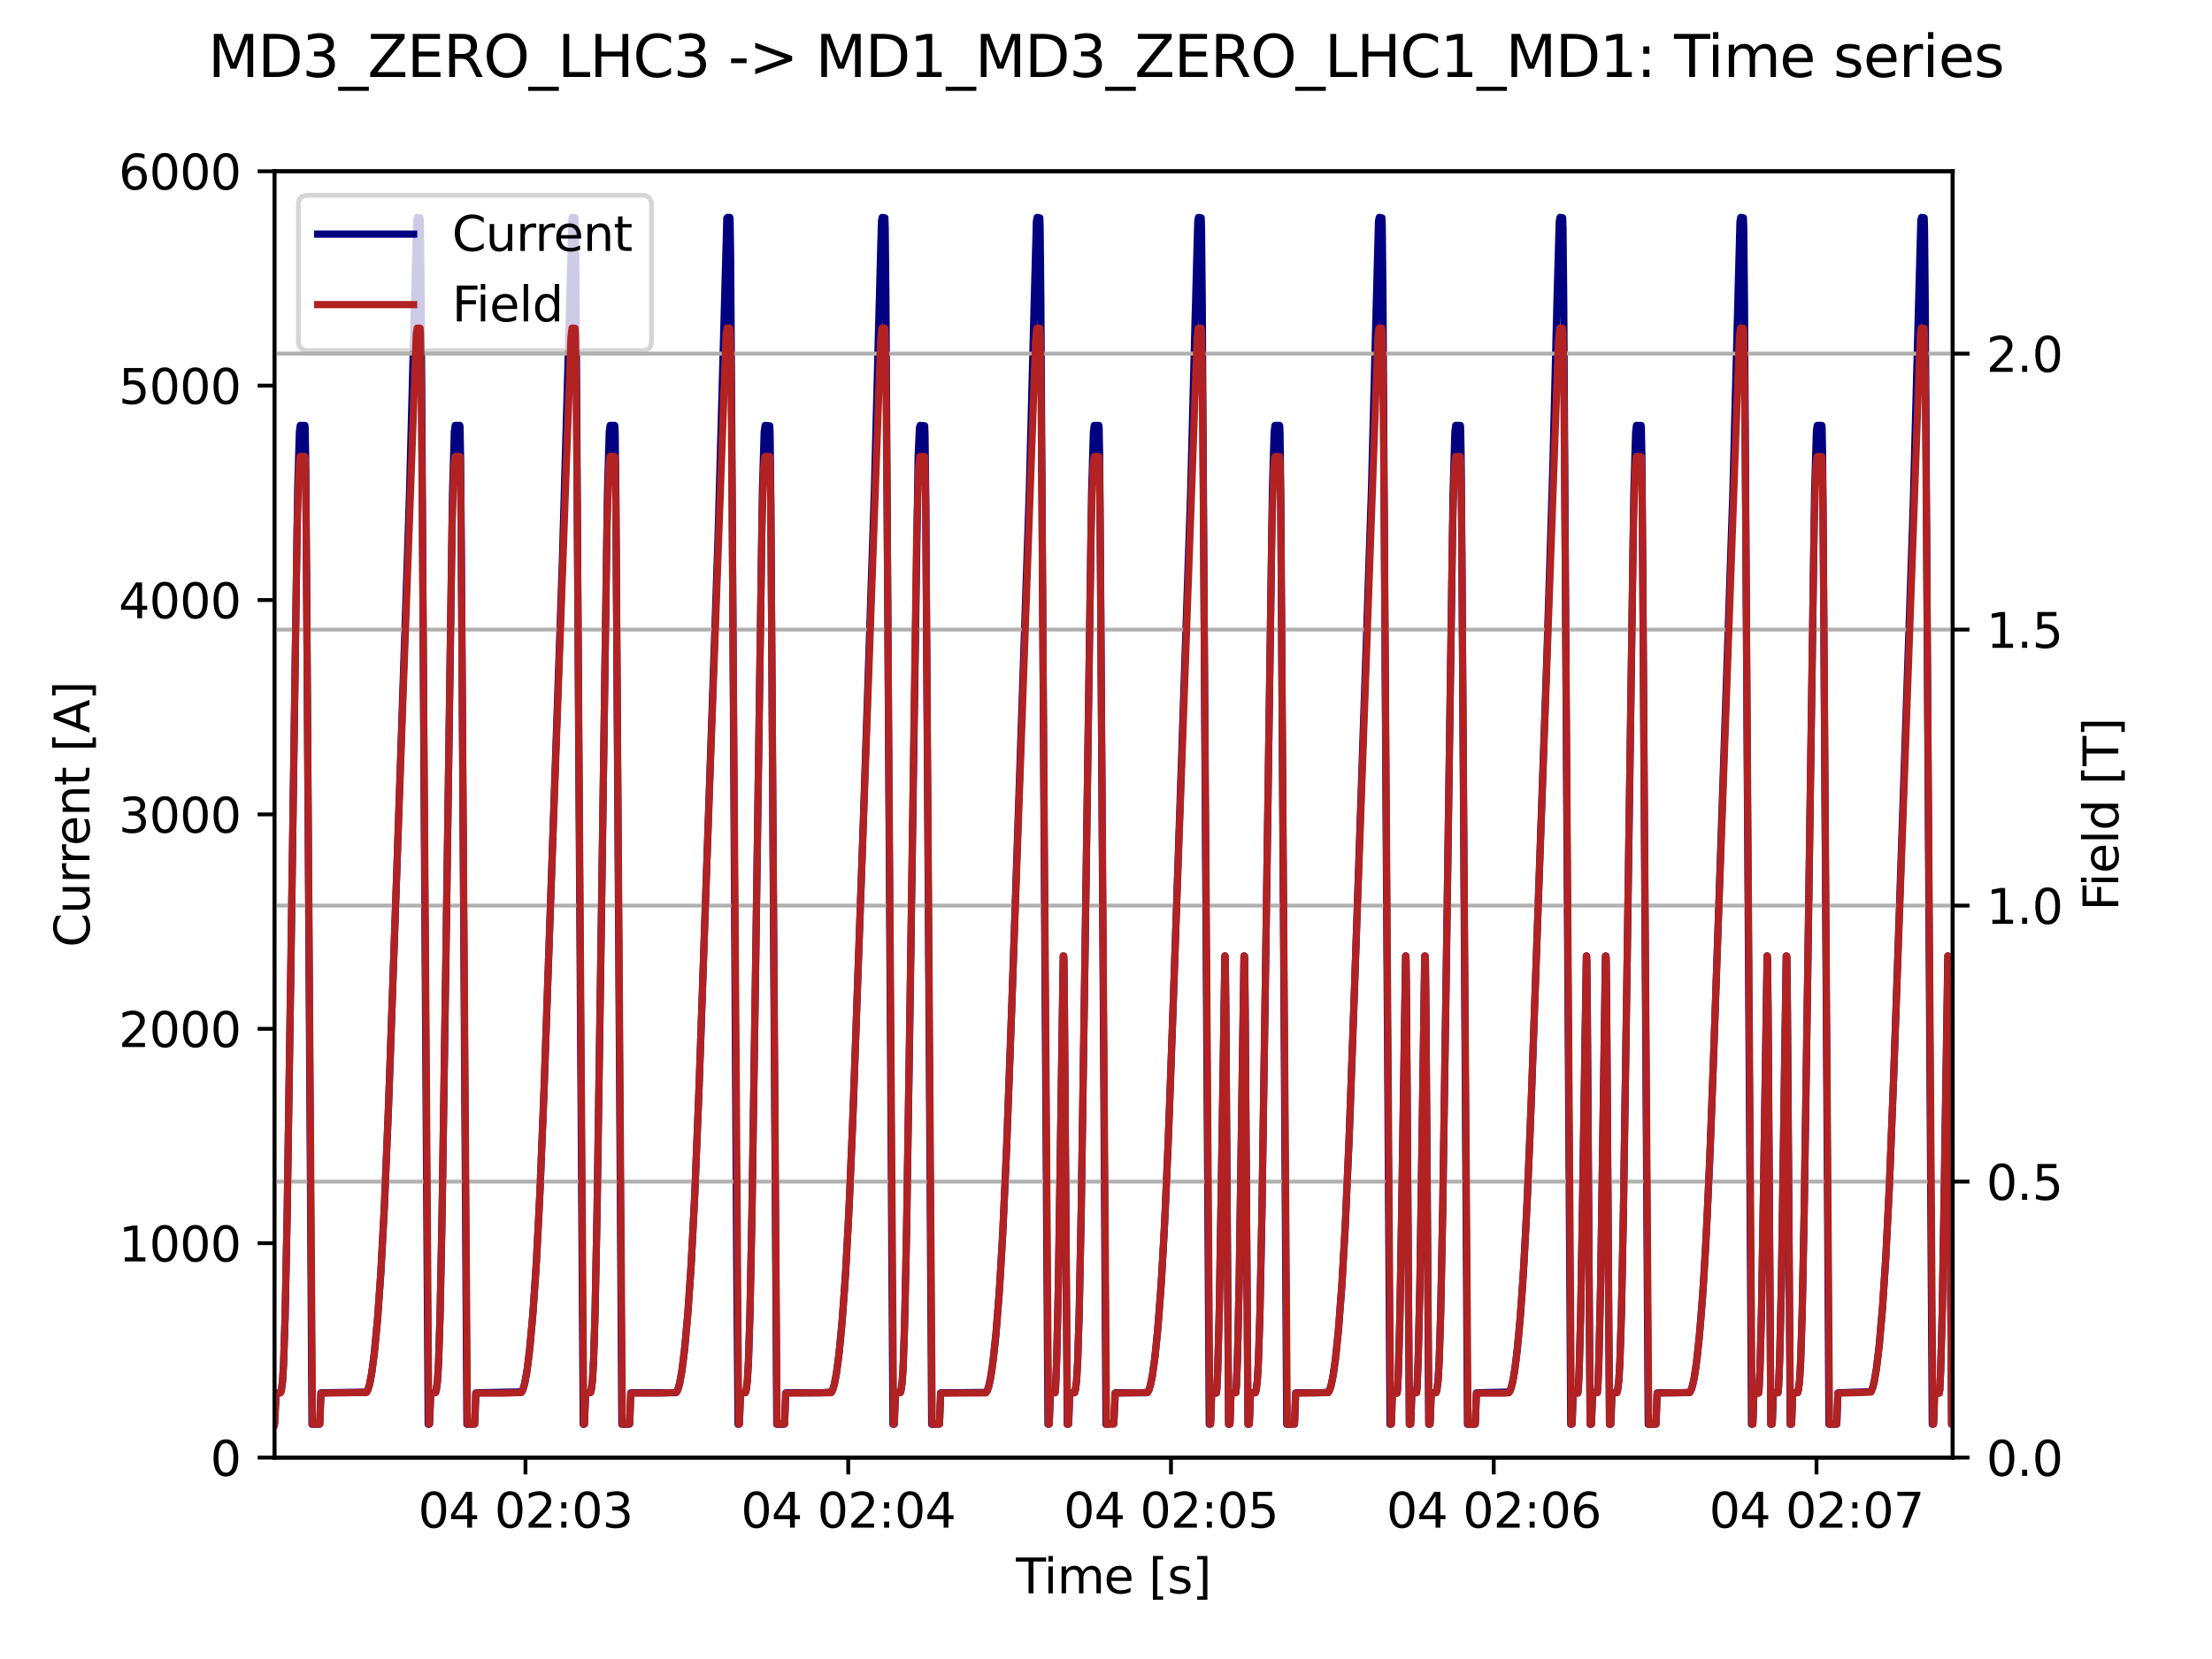 <?xml version="1.0" encoding="utf-8" standalone="no"?>
<!DOCTYPE svg PUBLIC "-//W3C//DTD SVG 1.1//EN"
  "http://www.w3.org/Graphics/SVG/1.1/DTD/svg11.dtd">
<svg xmlns:xlink="http://www.w3.org/1999/xlink" width="460.8pt" height="345.6pt" viewBox="0 0 460.8 345.6" xmlns="http://www.w3.org/2000/svg" version="1.1">
 <defs>
  <style type="text/css">*{stroke-linejoin: round; stroke-linecap: butt}</style>
 </defs>
 <g id="figure_1">
  <g id="patch_1">
   <path d="M 0 345.6 
L 460.8 345.6 
L 460.8 0 
L 0 0 
z
" style="fill: #ffffff"/>
  </g>
  <g id="axes_1">
   <g id="patch_2">
    <path d="M 57.17 303.64 
L 406.78 303.64 
L 406.78 35.674 
L 57.17 35.674 
z
" style="fill: #ffffff"/>
   </g>
   <g id="matplotlib.axis_1">
    <g id="xtick_1">
     <g id="line2d_1">
      <defs>
       <path id="m364199380f" d="M 0 0 
L 0 3.5 
" style="stroke: #000000; stroke-width: 0.8"/>
      </defs>
      <g>
       <use xlink:href="#m364199380f" x="109.464" y="303.64" style="stroke: #000000; stroke-width: 0.8"/>
      </g>
     </g>
     <g id="text_1">
      <!-- 04 02:03 -->
      <g transform="translate(87.103 318.238) scale(0.1 -0.1)">
       <defs>
        <path id="DejaVuSans-30" d="M 2034 4250 
Q 1547 4250 1301 3770 
Q 1056 3291 1056 2328 
Q 1056 1369 1301 889 
Q 1547 409 2034 409 
Q 2525 409 2770 889 
Q 3016 1369 3016 2328 
Q 3016 3291 2770 3770 
Q 2525 4250 2034 4250 
z
M 2034 4750 
Q 2819 4750 3233 4129 
Q 3647 3509 3647 2328 
Q 3647 1150 3233 529 
Q 2819 -91 2034 -91 
Q 1250 -91 836 529 
Q 422 1150 422 2328 
Q 422 3509 836 4129 
Q 1250 4750 2034 4750 
z
" transform="scale(0.016)"/>
        <path id="DejaVuSans-34" d="M 2419 4116 
L 825 1625 
L 2419 1625 
L 2419 4116 
z
M 2253 4666 
L 3047 4666 
L 3047 1625 
L 3713 1625 
L 3713 1100 
L 3047 1100 
L 3047 0 
L 2419 0 
L 2419 1100 
L 313 1100 
L 313 1709 
L 2253 4666 
z
" transform="scale(0.016)"/>
        <path id="DejaVuSans-20" transform="scale(0.016)"/>
        <path id="DejaVuSans-32" d="M 1228 531 
L 3431 531 
L 3431 0 
L 469 0 
L 469 531 
Q 828 903 1448 1529 
Q 2069 2156 2228 2338 
Q 2531 2678 2651 2914 
Q 2772 3150 2772 3378 
Q 2772 3750 2511 3984 
Q 2250 4219 1831 4219 
Q 1534 4219 1204 4116 
Q 875 4013 500 3803 
L 500 4441 
Q 881 4594 1212 4672 
Q 1544 4750 1819 4750 
Q 2544 4750 2975 4387 
Q 3406 4025 3406 3419 
Q 3406 3131 3298 2873 
Q 3191 2616 2906 2266 
Q 2828 2175 2409 1742 
Q 1991 1309 1228 531 
z
" transform="scale(0.016)"/>
        <path id="DejaVuSans-3a" d="M 750 794 
L 1409 794 
L 1409 0 
L 750 0 
L 750 794 
z
M 750 3309 
L 1409 3309 
L 1409 2516 
L 750 2516 
L 750 3309 
z
" transform="scale(0.016)"/>
        <path id="DejaVuSans-33" d="M 2597 2516 
Q 3050 2419 3304 2112 
Q 3559 1806 3559 1356 
Q 3559 666 3084 287 
Q 2609 -91 1734 -91 
Q 1441 -91 1130 -33 
Q 819 25 488 141 
L 488 750 
Q 750 597 1062 519 
Q 1375 441 1716 441 
Q 2309 441 2620 675 
Q 2931 909 2931 1356 
Q 2931 1769 2642 2001 
Q 2353 2234 1838 2234 
L 1294 2234 
L 1294 2753 
L 1863 2753 
Q 2328 2753 2575 2939 
Q 2822 3125 2822 3475 
Q 2822 3834 2567 4026 
Q 2313 4219 1838 4219 
Q 1578 4219 1281 4162 
Q 984 4106 628 3988 
L 628 4550 
Q 988 4650 1302 4700 
Q 1616 4750 1894 4750 
Q 2613 4750 3031 4423 
Q 3450 4097 3450 3541 
Q 3450 3153 3228 2886 
Q 3006 2619 2597 2516 
z
" transform="scale(0.016)"/>
       </defs>
       <use xlink:href="#DejaVuSans-30"/>
       <use xlink:href="#DejaVuSans-34" x="63.623"/>
       <use xlink:href="#DejaVuSans-20" x="127.246"/>
       <use xlink:href="#DejaVuSans-30" x="159.033"/>
       <use xlink:href="#DejaVuSans-32" x="222.656"/>
       <use xlink:href="#DejaVuSans-3a" x="286.279"/>
       <use xlink:href="#DejaVuSans-30" x="319.971"/>
       <use xlink:href="#DejaVuSans-33" x="383.594"/>
      </g>
     </g>
    </g>
    <g id="xtick_2">
     <g id="line2d_2">
      <g>
       <use xlink:href="#m364199380f" x="176.701" y="303.64" style="stroke: #000000; stroke-width: 0.8"/>
      </g>
     </g>
     <g id="text_2">
      <!-- 04 02:04 -->
      <g transform="translate(154.34 318.238) scale(0.1 -0.1)">
       <use xlink:href="#DejaVuSans-30"/>
       <use xlink:href="#DejaVuSans-34" x="63.623"/>
       <use xlink:href="#DejaVuSans-20" x="127.246"/>
       <use xlink:href="#DejaVuSans-30" x="159.033"/>
       <use xlink:href="#DejaVuSans-32" x="222.656"/>
       <use xlink:href="#DejaVuSans-3a" x="286.279"/>
       <use xlink:href="#DejaVuSans-30" x="319.971"/>
       <use xlink:href="#DejaVuSans-34" x="383.594"/>
      </g>
     </g>
    </g>
    <g id="xtick_3">
     <g id="line2d_3">
      <g>
       <use xlink:href="#m364199380f" x="243.938" y="303.64" style="stroke: #000000; stroke-width: 0.8"/>
      </g>
     </g>
     <g id="text_3">
      <!-- 04 02:05 -->
      <g transform="translate(221.577 318.238) scale(0.1 -0.1)">
       <defs>
        <path id="DejaVuSans-35" d="M 691 4666 
L 3169 4666 
L 3169 4134 
L 1269 4134 
L 1269 2991 
Q 1406 3038 1543 3061 
Q 1681 3084 1819 3084 
Q 2600 3084 3056 2656 
Q 3513 2228 3513 1497 
Q 3513 744 3044 326 
Q 2575 -91 1722 -91 
Q 1428 -91 1123 -41 
Q 819 9 494 109 
L 494 744 
Q 775 591 1075 516 
Q 1375 441 1709 441 
Q 2250 441 2565 725 
Q 2881 1009 2881 1497 
Q 2881 1984 2565 2268 
Q 2250 2553 1709 2553 
Q 1456 2553 1204 2497 
Q 953 2441 691 2322 
L 691 4666 
z
" transform="scale(0.016)"/>
       </defs>
       <use xlink:href="#DejaVuSans-30"/>
       <use xlink:href="#DejaVuSans-34" x="63.623"/>
       <use xlink:href="#DejaVuSans-20" x="127.246"/>
       <use xlink:href="#DejaVuSans-30" x="159.033"/>
       <use xlink:href="#DejaVuSans-32" x="222.656"/>
       <use xlink:href="#DejaVuSans-3a" x="286.279"/>
       <use xlink:href="#DejaVuSans-30" x="319.971"/>
       <use xlink:href="#DejaVuSans-35" x="383.594"/>
      </g>
     </g>
    </g>
    <g id="xtick_4">
     <g id="line2d_4">
      <g>
       <use xlink:href="#m364199380f" x="311.175" y="303.64" style="stroke: #000000; stroke-width: 0.8"/>
      </g>
     </g>
     <g id="text_4">
      <!-- 04 02:06 -->
      <g transform="translate(288.814 318.238) scale(0.1 -0.1)">
       <defs>
        <path id="DejaVuSans-36" d="M 2113 2584 
Q 1688 2584 1439 2293 
Q 1191 2003 1191 1497 
Q 1191 994 1439 701 
Q 1688 409 2113 409 
Q 2538 409 2786 701 
Q 3034 994 3034 1497 
Q 3034 2003 2786 2293 
Q 2538 2584 2113 2584 
z
M 3366 4563 
L 3366 3988 
Q 3128 4100 2886 4159 
Q 2644 4219 2406 4219 
Q 1781 4219 1451 3797 
Q 1122 3375 1075 2522 
Q 1259 2794 1537 2939 
Q 1816 3084 2150 3084 
Q 2853 3084 3261 2657 
Q 3669 2231 3669 1497 
Q 3669 778 3244 343 
Q 2819 -91 2113 -91 
Q 1303 -91 875 529 
Q 447 1150 447 2328 
Q 447 3434 972 4092 
Q 1497 4750 2381 4750 
Q 2619 4750 2861 4703 
Q 3103 4656 3366 4563 
z
" transform="scale(0.016)"/>
       </defs>
       <use xlink:href="#DejaVuSans-30"/>
       <use xlink:href="#DejaVuSans-34" x="63.623"/>
       <use xlink:href="#DejaVuSans-20" x="127.246"/>
       <use xlink:href="#DejaVuSans-30" x="159.033"/>
       <use xlink:href="#DejaVuSans-32" x="222.656"/>
       <use xlink:href="#DejaVuSans-3a" x="286.279"/>
       <use xlink:href="#DejaVuSans-30" x="319.971"/>
       <use xlink:href="#DejaVuSans-36" x="383.594"/>
      </g>
     </g>
    </g>
    <g id="xtick_5">
     <g id="line2d_5">
      <g>
       <use xlink:href="#m364199380f" x="378.412" y="303.64" style="stroke: #000000; stroke-width: 0.8"/>
      </g>
     </g>
     <g id="text_5">
      <!-- 04 02:07 -->
      <g transform="translate(356.051 318.238) scale(0.1 -0.1)">
       <defs>
        <path id="DejaVuSans-37" d="M 525 4666 
L 3525 4666 
L 3525 4397 
L 1831 0 
L 1172 0 
L 2766 4134 
L 525 4134 
L 525 4666 
z
" transform="scale(0.016)"/>
       </defs>
       <use xlink:href="#DejaVuSans-30"/>
       <use xlink:href="#DejaVuSans-34" x="63.623"/>
       <use xlink:href="#DejaVuSans-20" x="127.246"/>
       <use xlink:href="#DejaVuSans-30" x="159.033"/>
       <use xlink:href="#DejaVuSans-32" x="222.656"/>
       <use xlink:href="#DejaVuSans-3a" x="286.279"/>
       <use xlink:href="#DejaVuSans-30" x="319.971"/>
       <use xlink:href="#DejaVuSans-37" x="383.594"/>
      </g>
     </g>
    </g>
    <g id="text_6">
     <!-- Time [s] -->
     <g transform="translate(211.646 331.917) scale(0.1 -0.1)">
      <defs>
       <path id="DejaVuSans-54" d="M -19 4666 
L 3928 4666 
L 3928 4134 
L 2272 4134 
L 2272 0 
L 1638 0 
L 1638 4134 
L -19 4134 
L -19 4666 
z
" transform="scale(0.016)"/>
       <path id="DejaVuSans-69" d="M 603 3500 
L 1178 3500 
L 1178 0 
L 603 0 
L 603 3500 
z
M 603 4863 
L 1178 4863 
L 1178 4134 
L 603 4134 
L 603 4863 
z
" transform="scale(0.016)"/>
       <path id="DejaVuSans-6d" d="M 3328 2828 
Q 3544 3216 3844 3400 
Q 4144 3584 4550 3584 
Q 5097 3584 5394 3201 
Q 5691 2819 5691 2113 
L 5691 0 
L 5113 0 
L 5113 2094 
Q 5113 2597 4934 2840 
Q 4756 3084 4391 3084 
Q 3944 3084 3684 2787 
Q 3425 2491 3425 1978 
L 3425 0 
L 2847 0 
L 2847 2094 
Q 2847 2600 2669 2842 
Q 2491 3084 2119 3084 
Q 1678 3084 1418 2786 
Q 1159 2488 1159 1978 
L 1159 0 
L 581 0 
L 581 3500 
L 1159 3500 
L 1159 2956 
Q 1356 3278 1631 3431 
Q 1906 3584 2284 3584 
Q 2666 3584 2933 3390 
Q 3200 3197 3328 2828 
z
" transform="scale(0.016)"/>
       <path id="DejaVuSans-65" d="M 3597 1894 
L 3597 1613 
L 953 1613 
Q 991 1019 1311 708 
Q 1631 397 2203 397 
Q 2534 397 2845 478 
Q 3156 559 3463 722 
L 3463 178 
Q 3153 47 2828 -22 
Q 2503 -91 2169 -91 
Q 1331 -91 842 396 
Q 353 884 353 1716 
Q 353 2575 817 3079 
Q 1281 3584 2069 3584 
Q 2775 3584 3186 3129 
Q 3597 2675 3597 1894 
z
M 3022 2063 
Q 3016 2534 2758 2815 
Q 2500 3097 2075 3097 
Q 1594 3097 1305 2825 
Q 1016 2553 972 2059 
L 3022 2063 
z
" transform="scale(0.016)"/>
       <path id="DejaVuSans-5b" d="M 550 4863 
L 1875 4863 
L 1875 4416 
L 1125 4416 
L 1125 -397 
L 1875 -397 
L 1875 -844 
L 550 -844 
L 550 4863 
z
" transform="scale(0.016)"/>
       <path id="DejaVuSans-73" d="M 2834 3397 
L 2834 2853 
Q 2591 2978 2328 3040 
Q 2066 3103 1784 3103 
Q 1356 3103 1142 2972 
Q 928 2841 928 2578 
Q 928 2378 1081 2264 
Q 1234 2150 1697 2047 
L 1894 2003 
Q 2506 1872 2764 1633 
Q 3022 1394 3022 966 
Q 3022 478 2636 193 
Q 2250 -91 1575 -91 
Q 1294 -91 989 -36 
Q 684 19 347 128 
L 347 722 
Q 666 556 975 473 
Q 1284 391 1588 391 
Q 1994 391 2212 530 
Q 2431 669 2431 922 
Q 2431 1156 2273 1281 
Q 2116 1406 1581 1522 
L 1381 1569 
Q 847 1681 609 1914 
Q 372 2147 372 2553 
Q 372 3047 722 3315 
Q 1072 3584 1716 3584 
Q 2034 3584 2315 3537 
Q 2597 3491 2834 3397 
z
" transform="scale(0.016)"/>
       <path id="DejaVuSans-5d" d="M 1947 4863 
L 1947 -844 
L 622 -844 
L 622 -397 
L 1369 -397 
L 1369 4416 
L 622 4416 
L 622 4863 
L 1947 4863 
z
" transform="scale(0.016)"/>
      </defs>
      <use xlink:href="#DejaVuSans-54"/>
      <use xlink:href="#DejaVuSans-69" x="57.959"/>
      <use xlink:href="#DejaVuSans-6d" x="85.742"/>
      <use xlink:href="#DejaVuSans-65" x="183.154"/>
      <use xlink:href="#DejaVuSans-20" x="244.678"/>
      <use xlink:href="#DejaVuSans-5b" x="276.465"/>
      <use xlink:href="#DejaVuSans-73" x="315.479"/>
      <use xlink:href="#DejaVuSans-5d" x="367.578"/>
     </g>
    </g>
   </g>
   <g id="matplotlib.axis_2">
    <g id="ytick_1">
     <g id="line2d_6">
      <defs>
       <path id="mff2cf85008" d="M 0 0 
L -3.5 0 
" style="stroke: #000000; stroke-width: 0.8"/>
      </defs>
      <g>
       <use xlink:href="#mff2cf85008" x="57.17" y="303.64" style="stroke: #000000; stroke-width: 0.8"/>
      </g>
     </g>
     <g id="text_7">
      <!-- 0 -->
      <g transform="translate(43.807 307.439) scale(0.1 -0.1)">
       <use xlink:href="#DejaVuSans-30"/>
      </g>
     </g>
    </g>
    <g id="ytick_2">
     <g id="line2d_7">
      <g>
       <use xlink:href="#mff2cf85008" x="57.17" y="258.979" style="stroke: #000000; stroke-width: 0.8"/>
      </g>
     </g>
     <g id="text_8">
      <!-- 1000 -->
      <g transform="translate(24.72 262.778) scale(0.1 -0.1)">
       <defs>
        <path id="DejaVuSans-31" d="M 794 531 
L 1825 531 
L 1825 4091 
L 703 3866 
L 703 4441 
L 1819 4666 
L 2450 4666 
L 2450 531 
L 3481 531 
L 3481 0 
L 794 0 
L 794 531 
z
" transform="scale(0.016)"/>
       </defs>
       <use xlink:href="#DejaVuSans-31"/>
       <use xlink:href="#DejaVuSans-30" x="63.623"/>
       <use xlink:href="#DejaVuSans-30" x="127.246"/>
       <use xlink:href="#DejaVuSans-30" x="190.869"/>
      </g>
     </g>
    </g>
    <g id="ytick_3">
     <g id="line2d_8">
      <g>
       <use xlink:href="#mff2cf85008" x="57.17" y="214.318" style="stroke: #000000; stroke-width: 0.8"/>
      </g>
     </g>
     <g id="text_9">
      <!-- 2000 -->
      <g transform="translate(24.72 218.117) scale(0.1 -0.1)">
       <use xlink:href="#DejaVuSans-32"/>
       <use xlink:href="#DejaVuSans-30" x="63.623"/>
       <use xlink:href="#DejaVuSans-30" x="127.246"/>
       <use xlink:href="#DejaVuSans-30" x="190.869"/>
      </g>
     </g>
    </g>
    <g id="ytick_4">
     <g id="line2d_9">
      <g>
       <use xlink:href="#mff2cf85008" x="57.17" y="169.657" style="stroke: #000000; stroke-width: 0.8"/>
      </g>
     </g>
     <g id="text_10">
      <!-- 3000 -->
      <g transform="translate(24.72 173.456) scale(0.1 -0.1)">
       <use xlink:href="#DejaVuSans-33"/>
       <use xlink:href="#DejaVuSans-30" x="63.623"/>
       <use xlink:href="#DejaVuSans-30" x="127.246"/>
       <use xlink:href="#DejaVuSans-30" x="190.869"/>
      </g>
     </g>
    </g>
    <g id="ytick_5">
     <g id="line2d_10">
      <g>
       <use xlink:href="#mff2cf85008" x="57.17" y="124.996" style="stroke: #000000; stroke-width: 0.8"/>
      </g>
     </g>
     <g id="text_11">
      <!-- 4000 -->
      <g transform="translate(24.72 128.796) scale(0.1 -0.1)">
       <use xlink:href="#DejaVuSans-34"/>
       <use xlink:href="#DejaVuSans-30" x="63.623"/>
       <use xlink:href="#DejaVuSans-30" x="127.246"/>
       <use xlink:href="#DejaVuSans-30" x="190.869"/>
      </g>
     </g>
    </g>
    <g id="ytick_6">
     <g id="line2d_11">
      <g>
       <use xlink:href="#mff2cf85008" x="57.17" y="80.335" style="stroke: #000000; stroke-width: 0.8"/>
      </g>
     </g>
     <g id="text_12">
      <!-- 5000 -->
      <g transform="translate(24.72 84.135) scale(0.1 -0.1)">
       <use xlink:href="#DejaVuSans-35"/>
       <use xlink:href="#DejaVuSans-30" x="63.623"/>
       <use xlink:href="#DejaVuSans-30" x="127.246"/>
       <use xlink:href="#DejaVuSans-30" x="190.869"/>
      </g>
     </g>
    </g>
    <g id="ytick_7">
     <g id="line2d_12">
      <g>
       <use xlink:href="#mff2cf85008" x="57.17" y="35.674" style="stroke: #000000; stroke-width: 0.8"/>
      </g>
     </g>
     <g id="text_13">
      <!-- 6000 -->
      <g transform="translate(24.72 39.474) scale(0.1 -0.1)">
       <use xlink:href="#DejaVuSans-36"/>
       <use xlink:href="#DejaVuSans-30" x="63.623"/>
       <use xlink:href="#DejaVuSans-30" x="127.246"/>
       <use xlink:href="#DejaVuSans-30" x="190.869"/>
      </g>
     </g>
    </g>
    <g id="text_14">
     <!-- Current [A] -->
     <g transform="translate(18.64 197.345) rotate(-90) scale(0.1 -0.1)">
      <defs>
       <path id="DejaVuSans-43" d="M 4122 4306 
L 4122 3641 
Q 3803 3938 3442 4084 
Q 3081 4231 2675 4231 
Q 1875 4231 1450 3742 
Q 1025 3253 1025 2328 
Q 1025 1406 1450 917 
Q 1875 428 2675 428 
Q 3081 428 3442 575 
Q 3803 722 4122 1019 
L 4122 359 
Q 3791 134 3420 21 
Q 3050 -91 2638 -91 
Q 1578 -91 968 557 
Q 359 1206 359 2328 
Q 359 3453 968 4101 
Q 1578 4750 2638 4750 
Q 3056 4750 3426 4639 
Q 3797 4528 4122 4306 
z
" transform="scale(0.016)"/>
       <path id="DejaVuSans-75" d="M 544 1381 
L 544 3500 
L 1119 3500 
L 1119 1403 
Q 1119 906 1312 657 
Q 1506 409 1894 409 
Q 2359 409 2629 706 
Q 2900 1003 2900 1516 
L 2900 3500 
L 3475 3500 
L 3475 0 
L 2900 0 
L 2900 538 
Q 2691 219 2414 64 
Q 2138 -91 1772 -91 
Q 1169 -91 856 284 
Q 544 659 544 1381 
z
M 1991 3584 
L 1991 3584 
z
" transform="scale(0.016)"/>
       <path id="DejaVuSans-72" d="M 2631 2963 
Q 2534 3019 2420 3045 
Q 2306 3072 2169 3072 
Q 1681 3072 1420 2755 
Q 1159 2438 1159 1844 
L 1159 0 
L 581 0 
L 581 3500 
L 1159 3500 
L 1159 2956 
Q 1341 3275 1631 3429 
Q 1922 3584 2338 3584 
Q 2397 3584 2469 3576 
Q 2541 3569 2628 3553 
L 2631 2963 
z
" transform="scale(0.016)"/>
       <path id="DejaVuSans-6e" d="M 3513 2113 
L 3513 0 
L 2938 0 
L 2938 2094 
Q 2938 2591 2744 2837 
Q 2550 3084 2163 3084 
Q 1697 3084 1428 2787 
Q 1159 2491 1159 1978 
L 1159 0 
L 581 0 
L 581 3500 
L 1159 3500 
L 1159 2956 
Q 1366 3272 1645 3428 
Q 1925 3584 2291 3584 
Q 2894 3584 3203 3211 
Q 3513 2838 3513 2113 
z
" transform="scale(0.016)"/>
       <path id="DejaVuSans-74" d="M 1172 4494 
L 1172 3500 
L 2356 3500 
L 2356 3053 
L 1172 3053 
L 1172 1153 
Q 1172 725 1289 603 
Q 1406 481 1766 481 
L 2356 481 
L 2356 0 
L 1766 0 
Q 1100 0 847 248 
Q 594 497 594 1153 
L 594 3053 
L 172 3053 
L 172 3500 
L 594 3500 
L 594 4494 
L 1172 4494 
z
" transform="scale(0.016)"/>
       <path id="DejaVuSans-41" d="M 2188 4044 
L 1331 1722 
L 3047 1722 
L 2188 4044 
z
M 1831 4666 
L 2547 4666 
L 4325 0 
L 3669 0 
L 3244 1197 
L 1141 1197 
L 716 0 
L 50 0 
L 1831 4666 
z
" transform="scale(0.016)"/>
      </defs>
      <use xlink:href="#DejaVuSans-43"/>
      <use xlink:href="#DejaVuSans-75" x="69.824"/>
      <use xlink:href="#DejaVuSans-72" x="133.203"/>
      <use xlink:href="#DejaVuSans-72" x="172.566"/>
      <use xlink:href="#DejaVuSans-65" x="211.43"/>
      <use xlink:href="#DejaVuSans-6e" x="272.953"/>
      <use xlink:href="#DejaVuSans-74" x="336.332"/>
      <use xlink:href="#DejaVuSans-20" x="375.541"/>
      <use xlink:href="#DejaVuSans-5b" x="407.328"/>
      <use xlink:href="#DejaVuSans-41" x="446.342"/>
      <use xlink:href="#DejaVuSans-5d" x="514.75"/>
     </g>
    </g>
   </g>
   <g id="line2d_13">
    <path d="M 57.17 296.683 
L 57.215 296.479 
L 57.529 290.155 
L 58.291 290.144 
L 58.47 290.05 
L 58.627 289.485 
L 58.851 287.777 
L 59.075 284.054 
L 59.389 274.45 
L 59.815 253.348 
L 60.577 202.367 
L 62.011 101.838 
L 62.37 89.953 
L 62.549 88.619 
L 63.513 88.622 
L 63.558 89.006 
L 63.67 94.789 
L 63.871 120.618 
L 64.992 296.696 
L 65.059 296.688 
L 66.314 296.686 
L 66.606 296.651 
L 66.65 295.798 
L 66.852 290.175 
L 67.211 290.136 
L 76.355 290.01 
L 76.624 289.538 
L 76.983 288.365 
L 77.431 286.026 
L 77.969 281.937 
L 78.619 275.131 
L 79.313 265.46 
L 80.053 251.706 
L 80.882 231.927 
L 82.653 181.659 
L 85.297 103.167 
L 86.149 70.578 
L 86.799 46.105 
L 86.956 45.291 
L 87.516 45.379 
L 87.584 47.489 
L 87.74 63.199 
L 88.346 164.48 
L 89.197 296.693 
L 89.264 296.69 
L 89.466 296.65 
L 89.511 295.798 
L 89.713 290.179 
L 90.094 290.144 
L 90.744 290.051 
L 90.901 289.486 
L 91.147 287.522 
L 91.371 283.538 
L 91.685 273.568 
L 92.111 252.039 
L 92.873 200.666 
L 94.262 102.908 
L 94.643 89.951 
L 94.823 88.618 
L 95.786 88.623 
L 95.831 89.008 
L 95.943 94.789 
L 96.145 120.619 
L 97.266 296.695 
L 97.333 296.688 
L 98.14 296.684 
L 98.879 296.648 
L 98.924 295.798 
L 99.126 290.173 
L 99.619 290.134 
L 108.674 289.955 
L 108.965 289.366 
L 109.346 287.975 
L 109.817 285.289 
L 110.377 280.697 
L 111.049 273.184 
L 111.744 262.849 
L 112.506 247.82 
L 113.358 226.419 
L 117.168 116.381 
L 118.176 80.948 
L 119.163 45.332 
L 119.297 45.291 
L 119.79 45.379 
L 119.857 47.489 
L 120.014 63.197 
L 120.619 164.481 
L 121.493 296.692 
L 121.538 296.687 
L 121.74 296.649 
L 121.785 295.79 
L 121.986 290.176 
L 122.48 290.144 
L 123.017 290.051 
L 123.174 289.486 
L 123.421 287.522 
L 123.645 283.538 
L 123.959 273.568 
L 124.385 252.038 
L 125.147 200.666 
L 126.536 102.909 
L 126.917 89.952 
L 127.096 88.619 
L 128.038 88.619 
L 128.083 88.711 
L 128.15 90.477 
L 128.307 104.078 
L 128.8 182.319 
L 129.539 296.697 
L 129.562 296.688 
L 130.414 296.685 
L 131.153 296.649 
L 131.198 295.798 
L 131.4 290.175 
L 131.825 290.135 
L 139.042 290.139 
L 140.746 290.123 
L 140.97 289.924 
L 141.261 289.302 
L 141.62 287.975 
L 142.09 285.289 
L 142.651 280.697 
L 143.323 273.183 
L 144.018 262.849 
L 144.78 247.82 
L 145.654 225.79 
L 149.576 112.082 
L 150.54 77.294 
L 151.414 45.436 
L 151.548 45.293 
L 152.041 45.293 
L 152.086 45.718 
L 152.198 52.63 
L 152.445 89.04 
L 153.453 261.496 
L 153.745 296.692 
L 153.767 296.691 
L 154.014 296.651 
L 154.059 295.792 
L 154.26 290.177 
L 154.664 290.145 
L 155.291 290.052 
L 155.448 289.486 
L 155.695 287.523 
L 155.919 283.538 
L 156.233 273.567 
L 156.658 252.038 
L 157.42 200.666 
L 158.81 102.909 
L 159.191 89.952 
L 159.393 88.616 
L 160.356 88.712 
L 160.424 90.477 
L 160.581 104.079 
L 161.074 182.319 
L 161.813 296.696 
L 161.836 296.689 
L 162.822 296.686 
L 163.427 296.652 
L 163.472 295.795 
L 163.673 290.175 
L 164.032 290.136 
L 169.12 290.139 
L 171.204 290.14 
L 173.199 289.984 
L 173.468 289.483 
L 173.826 288.272 
L 174.274 285.884 
L 174.812 281.737 
L 175.462 274.861 
L 176.157 265.097 
L 176.897 251.231 
L 177.748 230.725 
L 179.833 171.422 
L 182.141 102.404 
L 182.993 69.583 
L 183.62 46.106 
L 183.777 45.289 
L 184.338 45.379 
L 184.405 47.489 
L 184.562 63.2 
L 185.167 164.48 
L 186.019 296.693 
L 186.086 296.689 
L 186.287 296.652 
L 186.332 295.79 
L 186.534 290.177 
L 186.915 290.145 
L 187.543 290.091 
L 187.699 289.599 
L 187.924 288.006 
L 188.125 285.008 
L 188.417 276.94 
L 188.798 259.72 
L 189.515 213.951 
L 191.263 95.156 
L 191.532 89.1 
L 191.689 88.617 
L 192.63 88.71 
L 192.697 90.478 
L 192.854 104.078 
L 193.347 182.318 
L 194.087 296.696 
L 194.109 296.687 
L 195.028 296.685 
L 195.701 296.65 
L 195.745 295.798 
L 195.947 290.175 
L 196.328 290.134 
L 205.383 290.073 
L 205.629 289.734 
L 205.965 288.798 
L 206.391 286.829 
L 206.907 283.273 
L 207.534 277.212 
L 208.229 268.242 
L 208.924 256.26 
L 209.731 238.288 
L 210.784 209.169 
L 214.415 102.404 
L 215.267 69.582 
L 215.894 46.104 
L 216.051 45.289 
L 216.611 45.379 
L 216.679 47.488 
L 216.835 63.196 
L 217.441 164.482 
L 218.315 296.693 
L 218.36 296.688 
L 218.561 296.65 
L 218.606 295.792 
L 218.808 290.188 
L 219.794 290.056 
L 219.906 288.815 
L 220.13 283.002 
L 220.489 267.366 
L 220.937 237.094 
L 221.497 199.143 
L 221.587 199.162 
L 221.632 200.023 
L 221.744 210.897 
L 222.326 296.697 
L 222.349 296.691 
L 222.595 296.651 
L 222.64 295.8 
L 222.842 290.177 
L 223.425 290.144 
L 223.873 290.051 
L 224.03 289.486 
L 224.276 287.522 
L 224.5 283.538 
L 224.814 273.568 
L 225.24 252.039 
L 226.002 200.666 
L 227.392 102.908 
L 227.773 89.952 
L 227.952 88.618 
L 228.916 88.622 
L 228.961 89.008 
L 229.073 94.791 
L 229.274 120.621 
L 230.395 296.697 
L 230.462 296.688 
L 232.031 296.48 
L 232.345 290.148 
L 232.793 290.131 
L 235.976 290.136 
L 238.732 290.136 
L 239.024 290.052 
L 239.27 289.686 
L 239.584 288.797 
L 240.01 286.828 
L 240.525 283.272 
L 241.13 277.461 
L 241.825 268.575 
L 242.52 256.697 
L 243.327 238.845 
L 244.358 210.448 
L 248.033 102.404 
L 248.908 68.575 
L 249.513 46.105 
L 249.67 45.289 
L 250.23 45.378 
L 250.297 47.491 
L 250.454 63.2 
L 251.059 164.48 
L 251.911 296.691 
L 251.978 296.687 
L 252.18 296.65 
L 252.225 295.801 
L 252.404 290.186 
L 252.426 290.19 
L 253.099 290.188 
L 253.39 290.144 
L 253.48 289.469 
L 253.659 285.721 
L 253.995 273.073 
L 254.421 247.426 
L 255.161 199.136 
L 255.183 199.137 
L 255.205 199.165 
L 255.25 200.022 
L 255.362 210.898 
L 255.945 296.695 
L 255.967 296.688 
L 256.214 296.648 
L 256.259 295.794 
L 256.438 290.186 
L 256.46 290.188 
L 257.447 290.056 
L 257.559 288.814 
L 257.783 283.002 
L 258.141 267.366 
L 258.59 237.092 
L 259.15 199.148 
L 259.24 199.167 
L 259.284 200.023 
L 259.396 210.895 
L 259.979 296.694 
L 260.002 296.687 
L 260.248 296.648 
L 260.293 295.796 
L 260.495 290.177 
L 260.965 290.144 
L 261.526 290.051 
L 261.683 289.485 
L 261.907 287.778 
L 262.131 284.055 
L 262.445 274.449 
L 262.87 253.348 
L 263.632 202.367 
L 265.067 101.838 
L 265.425 89.952 
L 265.605 88.618 
L 266.546 88.619 
L 266.591 88.711 
L 266.658 90.476 
L 266.815 104.077 
L 267.308 182.319 
L 268.048 296.696 
L 268.07 296.687 
L 268.922 296.684 
L 269.661 296.649 
L 269.706 295.797 
L 269.908 290.174 
L 270.401 290.132 
L 274.48 290.137 
L 276.676 290.052 
L 276.923 289.686 
L 277.237 288.796 
L 277.663 286.828 
L 278.178 283.272 
L 278.783 277.461 
L 279.5 268.241 
L 280.195 256.259 
L 281.002 238.287 
L 282.078 208.528 
L 285.686 102.402 
L 286.538 69.582 
L 287.165 46.105 
L 287.322 45.289 
L 287.883 45.38 
L 287.95 47.489 
L 288.107 63.197 
L 288.712 164.48 
L 289.563 296.692 
L 289.631 296.687 
L 289.832 296.649 
L 289.877 295.8 
L 290.057 290.186 
L 290.079 290.19 
L 290.819 290.187 
L 291.043 290.144 
L 291.132 289.468 
L 291.312 285.721 
L 291.648 273.073 
L 292.074 247.426 
L 292.813 199.138 
L 292.836 199.139 
L 292.858 199.166 
L 292.903 200.023 
L 293.015 210.895 
L 293.598 296.694 
L 293.62 296.689 
L 293.867 296.649 
L 293.911 295.793 
L 294.113 290.186 
L 295.099 290.056 
L 295.211 288.814 
L 295.436 283.002 
L 295.794 267.366 
L 296.242 237.094 
L 296.803 199.145 
L 296.892 199.163 
L 296.937 200.023 
L 297.049 210.897 
L 297.632 296.695 
L 297.654 296.689 
L 297.901 296.649 
L 297.946 295.798 
L 298.147 290.177 
L 298.596 290.143 
L 299.178 290.051 
L 299.335 289.485 
L 299.582 287.522 
L 299.806 283.539 
L 300.12 273.568 
L 300.546 252.038 
L 301.308 200.666 
L 302.697 102.909 
L 303.078 89.953 
L 303.257 88.618 
L 304.221 88.623 
L 304.266 89.008 
L 304.378 94.79 
L 304.58 120.62 
L 305.7 296.697 
L 305.768 296.689 
L 307.09 296.685 
L 307.314 296.65 
L 307.359 295.793 
L 307.561 290.173 
L 308.054 290.133 
L 314.396 289.981 
L 314.688 289.423 
L 315.069 288.074 
L 315.517 285.589 
L 316.077 281.117 
L 316.727 274.031 
L 317.422 263.987 
L 318.184 249.301 
L 319.036 228.283 
L 322.241 136.762 
L 323.518 96.15 
L 324.347 62.579 
L 324.818 46.107 
L 324.975 45.288 
L 325.535 45.377 
L 325.603 47.489 
L 325.759 63.2 
L 326.365 164.479 
L 327.216 296.692 
L 327.283 296.688 
L 327.485 296.651 
L 327.53 295.798 
L 327.709 290.187 
L 327.732 290.19 
L 328.135 290.188 
L 328.695 290.145 
L 328.785 289.468 
L 328.964 285.721 
L 329.301 273.073 
L 329.726 247.426 
L 330.466 199.137 
L 330.488 199.138 
L 330.511 199.165 
L 330.556 200.023 
L 330.668 210.897 
L 331.25 296.696 
L 331.273 296.69 
L 331.519 296.649 
L 331.564 295.795 
L 331.766 290.187 
L 332.752 290.056 
L 332.864 288.814 
L 333.088 283.003 
L 333.447 267.367 
L 333.895 237.093 
L 334.455 199.147 
L 334.545 199.165 
L 334.59 200.023 
L 334.702 210.897 
L 335.285 296.697 
L 335.307 296.69 
L 335.554 296.65 
L 335.598 295.798 
L 335.8 290.177 
L 336.159 290.143 
L 336.831 290.05 
L 336.988 289.485 
L 337.235 287.522 
L 337.459 283.539 
L 337.772 273.568 
L 338.198 252.039 
L 338.96 200.667 
L 340.35 102.909 
L 340.731 89.953 
L 340.91 88.619 
L 341.874 88.623 
L 341.919 89.007 
L 342.031 94.79 
L 342.232 120.62 
L 343.353 296.697 
L 343.42 296.689 
L 344.563 296.685 
L 344.967 296.65 
L 345.012 295.799 
L 345.213 290.175 
L 345.639 290.133 
L 349.763 290.136 
L 351.937 290.086 
L 352.161 289.815 
L 352.453 289.099 
L 352.856 287.43 
L 353.349 284.323 
L 353.954 278.905 
L 354.649 270.499 
L 355.321 259.661 
L 356.106 243.189 
L 357.025 218.764 
L 360.992 102.402 
L 361.843 69.581 
L 362.471 46.105 
L 362.628 45.29 
L 363.188 45.379 
L 363.255 47.49 
L 363.412 63.197 
L 364.017 164.48 
L 364.869 296.692 
L 364.936 296.687 
L 365.138 296.648 
L 365.183 295.802 
L 365.362 290.187 
L 365.384 290.189 
L 366.214 290.187 
L 366.348 290.144 
L 366.438 289.468 
L 366.617 285.72 
L 366.953 273.073 
L 367.379 247.426 
L 368.119 199.136 
L 368.141 199.139 
L 368.164 199.166 
L 368.208 200.022 
L 368.32 210.897 
L 368.903 296.695 
L 368.926 296.687 
L 369.172 296.648 
L 369.217 295.789 
L 369.419 290.187 
L 370.405 290.055 
L 370.517 288.814 
L 370.741 283.002 
L 371.1 267.366 
L 371.548 237.094 
L 372.108 199.146 
L 372.198 199.164 
L 372.243 200.022 
L 372.355 210.899 
L 372.937 296.695 
L 372.96 296.689 
L 373.206 296.65 
L 373.251 295.795 
L 373.453 290.176 
L 374.013 290.144 
L 374.484 290.05 
L 374.641 289.486 
L 374.887 287.521 
L 375.111 283.538 
L 375.425 273.567 
L 375.851 252.039 
L 376.613 200.665 
L 378.003 102.908 
L 378.384 89.953 
L 378.563 88.617 
L 379.527 88.621 
L 379.571 89.006 
L 379.683 94.791 
L 379.885 120.619 
L 381.006 296.696 
L 381.073 296.687 
L 382.283 296.685 
L 382.62 296.651 
L 382.664 295.795 
L 382.866 290.174 
L 383.225 290.133 
L 389.747 289.922 
L 390.038 289.301 
L 390.419 287.87 
L 390.912 284.976 
L 391.495 280.042 
L 392.167 272.31 
L 392.84 262.071 
L 393.602 246.813 
L 394.476 224.521 
L 398.577 104.686 
L 399.451 71.566 
L 400.146 45.816 
L 400.303 45.291 
L 400.841 45.379 
L 400.908 47.49 
L 401.065 63.199 
L 401.67 164.479 
L 402.522 296.693 
L 402.589 296.688 
L 402.791 296.653 
L 402.835 295.791 
L 403.015 290.188 
L 403.037 290.189 
L 403.71 290.189 
L 404.001 290.147 
L 404.091 289.469 
L 404.27 285.72 
L 404.606 273.072 
L 405.032 247.426 
L 405.771 199.136 
L 405.794 199.138 
L 405.816 199.165 
L 405.861 200.022 
L 405.973 210.898 
L 406.556 296.698 
L 406.578 296.691 
L 406.78 296.685 
L 406.78 296.685 
" clip-path="url(#pd1797218e6)" style="fill: none; stroke: #000080; stroke-width: 1.5; stroke-linecap: square"/>
   </g>
   <g id="patch_3">
    <path d="M 57.17 303.64 
L 57.17 35.674 
" style="fill: none; stroke: #000000; stroke-width: 0.8; stroke-linejoin: miter; stroke-linecap: square"/>
   </g>
   <g id="patch_4">
    <path d="M 406.78 303.64 
L 406.78 35.674 
" style="fill: none; stroke: #000000; stroke-width: 0.8; stroke-linejoin: miter; stroke-linecap: square"/>
   </g>
   <g id="patch_5">
    <path d="M 57.17 303.64 
L 406.78 303.64 
" style="fill: none; stroke: #000000; stroke-width: 0.8; stroke-linejoin: miter; stroke-linecap: square"/>
   </g>
   <g id="patch_6">
    <path d="M 57.17 35.674 
L 406.78 35.674 
" style="fill: none; stroke: #000000; stroke-width: 0.8; stroke-linejoin: miter; stroke-linecap: square"/>
   </g>
   <g id="legend_1">
    <g id="patch_7">
     <path d="M 64.17 73.031 
L 133.723 73.031 
Q 135.723 73.031 135.723 71.031 
L 135.723 42.674 
Q 135.723 40.674 133.723 40.674 
L 64.17 40.674 
Q 62.17 40.674 62.17 42.674 
L 62.17 71.031 
Q 62.17 73.031 64.17 73.031 
z
" style="fill: #ffffff; opacity: 0.8; stroke: #cccccc; stroke-linejoin: miter"/>
    </g>
    <g id="line2d_14">
     <path d="M 66.17 48.773 
L 76.17 48.773 
L 86.17 48.773 
" style="fill: none; stroke: #000080; stroke-width: 1.5; stroke-linecap: square"/>
    </g>
    <g id="text_15">
     <!-- Current -->
     <g transform="translate(94.17 52.273) scale(0.1 -0.1)">
      <use xlink:href="#DejaVuSans-43"/>
      <use xlink:href="#DejaVuSans-75" x="69.824"/>
      <use xlink:href="#DejaVuSans-72" x="133.203"/>
      <use xlink:href="#DejaVuSans-72" x="172.566"/>
      <use xlink:href="#DejaVuSans-65" x="211.43"/>
      <use xlink:href="#DejaVuSans-6e" x="272.953"/>
      <use xlink:href="#DejaVuSans-74" x="336.332"/>
     </g>
    </g>
    <g id="line2d_15">
     <path d="M 66.17 63.451 
L 76.17 63.451 
L 86.17 63.451 
" style="fill: none; stroke: #b22222; stroke-width: 1.5; stroke-linecap: square"/>
    </g>
    <g id="text_16">
     <!-- Field -->
     <g transform="translate(94.17 66.951) scale(0.1 -0.1)">
      <defs>
       <path id="DejaVuSans-46" d="M 628 4666 
L 3309 4666 
L 3309 4134 
L 1259 4134 
L 1259 2759 
L 3109 2759 
L 3109 2228 
L 1259 2228 
L 1259 0 
L 628 0 
L 628 4666 
z
" transform="scale(0.016)"/>
       <path id="DejaVuSans-6c" d="M 603 4863 
L 1178 4863 
L 1178 0 
L 603 0 
L 603 4863 
z
" transform="scale(0.016)"/>
       <path id="DejaVuSans-64" d="M 2906 2969 
L 2906 4863 
L 3481 4863 
L 3481 0 
L 2906 0 
L 2906 525 
Q 2725 213 2448 61 
Q 2172 -91 1784 -91 
Q 1150 -91 751 415 
Q 353 922 353 1747 
Q 353 2572 751 3078 
Q 1150 3584 1784 3584 
Q 2172 3584 2448 3432 
Q 2725 3281 2906 2969 
z
M 947 1747 
Q 947 1113 1208 752 
Q 1469 391 1925 391 
Q 2381 391 2643 752 
Q 2906 1113 2906 1747 
Q 2906 2381 2643 2742 
Q 2381 3103 1925 3103 
Q 1469 3103 1208 2742 
Q 947 2381 947 1747 
z
" transform="scale(0.016)"/>
      </defs>
      <use xlink:href="#DejaVuSans-46"/>
      <use xlink:href="#DejaVuSans-69" x="50.27"/>
      <use xlink:href="#DejaVuSans-65" x="78.053"/>
      <use xlink:href="#DejaVuSans-6c" x="139.576"/>
      <use xlink:href="#DejaVuSans-64" x="167.359"/>
     </g>
    </g>
   </g>
  </g>
  <g id="axes_2">
   <g id="matplotlib.axis_3">
    <g id="ytick_8">
     <g id="line2d_16">
      <path d="M 57.17 303.64 
L 406.78 303.64 
" clip-path="url(#pd1797218e6)" style="fill: none; stroke: #b0b0b0; stroke-width: 0.8; stroke-linecap: square"/>
     </g>
     <g id="line2d_17">
      <defs>
       <path id="mb30a236c00" d="M 0 0 
L 3.5 0 
" style="stroke: #000000; stroke-width: 0.8"/>
      </defs>
      <g>
       <use xlink:href="#mb30a236c00" x="406.78" y="303.64" style="stroke: #000000; stroke-width: 0.8"/>
      </g>
     </g>
     <g id="text_17">
      <!-- 0.0 -->
      <g transform="translate(413.78 307.439) scale(0.1 -0.1)">
       <defs>
        <path id="DejaVuSans-2e" d="M 684 794 
L 1344 794 
L 1344 0 
L 684 0 
L 684 794 
z
" transform="scale(0.016)"/>
       </defs>
       <use xlink:href="#DejaVuSans-30"/>
       <use xlink:href="#DejaVuSans-2e" x="63.623"/>
       <use xlink:href="#DejaVuSans-30" x="95.41"/>
      </g>
     </g>
    </g>
    <g id="ytick_9">
     <g id="line2d_18">
      <path d="M 57.17 246.147 
L 406.78 246.147 
" clip-path="url(#pd1797218e6)" style="fill: none; stroke: #b0b0b0; stroke-width: 0.8; stroke-linecap: square"/>
     </g>
     <g id="line2d_19">
      <g>
       <use xlink:href="#mb30a236c00" x="406.78" y="246.147" style="stroke: #000000; stroke-width: 0.8"/>
      </g>
     </g>
     <g id="text_18">
      <!-- 0.5 -->
      <g transform="translate(413.78 249.946) scale(0.1 -0.1)">
       <use xlink:href="#DejaVuSans-30"/>
       <use xlink:href="#DejaVuSans-2e" x="63.623"/>
       <use xlink:href="#DejaVuSans-35" x="95.41"/>
      </g>
     </g>
    </g>
    <g id="ytick_10">
     <g id="line2d_20">
      <path d="M 57.17 188.653 
L 406.78 188.653 
" clip-path="url(#pd1797218e6)" style="fill: none; stroke: #b0b0b0; stroke-width: 0.8; stroke-linecap: square"/>
     </g>
     <g id="line2d_21">
      <g>
       <use xlink:href="#mb30a236c00" x="406.78" y="188.653" style="stroke: #000000; stroke-width: 0.8"/>
      </g>
     </g>
     <g id="text_19">
      <!-- 1.0 -->
      <g transform="translate(413.78 192.452) scale(0.1 -0.1)">
       <use xlink:href="#DejaVuSans-31"/>
       <use xlink:href="#DejaVuSans-2e" x="63.623"/>
       <use xlink:href="#DejaVuSans-30" x="95.41"/>
      </g>
     </g>
    </g>
    <g id="ytick_11">
     <g id="line2d_22">
      <path d="M 57.17 131.16 
L 406.78 131.16 
" clip-path="url(#pd1797218e6)" style="fill: none; stroke: #b0b0b0; stroke-width: 0.8; stroke-linecap: square"/>
     </g>
     <g id="line2d_23">
      <g>
       <use xlink:href="#mb30a236c00" x="406.78" y="131.16" style="stroke: #000000; stroke-width: 0.8"/>
      </g>
     </g>
     <g id="text_20">
      <!-- 1.5 -->
      <g transform="translate(413.78 134.959) scale(0.1 -0.1)">
       <use xlink:href="#DejaVuSans-31"/>
       <use xlink:href="#DejaVuSans-2e" x="63.623"/>
       <use xlink:href="#DejaVuSans-35" x="95.41"/>
      </g>
     </g>
    </g>
    <g id="ytick_12">
     <g id="line2d_24">
      <path d="M 57.17 73.666 
L 406.78 73.666 
" clip-path="url(#pd1797218e6)" style="fill: none; stroke: #b0b0b0; stroke-width: 0.8; stroke-linecap: square"/>
     </g>
     <g id="line2d_25">
      <g>
       <use xlink:href="#mb30a236c00" x="406.78" y="73.666" style="stroke: #000000; stroke-width: 0.8"/>
      </g>
     </g>
     <g id="text_21">
      <!-- 2.0 -->
      <g transform="translate(413.78 77.465) scale(0.1 -0.1)">
       <use xlink:href="#DejaVuSans-32"/>
       <use xlink:href="#DejaVuSans-2e" x="63.623"/>
       <use xlink:href="#DejaVuSans-30" x="95.41"/>
      </g>
     </g>
    </g>
    <g id="text_22">
     <!-- Field [T] -->
     <g transform="translate(441.282 189.744) rotate(-90) scale(0.1 -0.1)">
      <use xlink:href="#DejaVuSans-46"/>
      <use xlink:href="#DejaVuSans-69" x="50.27"/>
      <use xlink:href="#DejaVuSans-65" x="78.053"/>
      <use xlink:href="#DejaVuSans-6c" x="139.576"/>
      <use xlink:href="#DejaVuSans-64" x="167.359"/>
      <use xlink:href="#DejaVuSans-20" x="230.836"/>
      <use xlink:href="#DejaVuSans-5b" x="262.623"/>
      <use xlink:href="#DejaVuSans-54" x="301.637"/>
      <use xlink:href="#DejaVuSans-5d" x="362.721"/>
     </g>
    </g>
   </g>
   <g id="line2d_26">
    <path d="M 57.17 296.689 
L 57.215 296.486 
L 57.529 290.219 
L 58.335 290.204 
L 58.47 290.112 
L 58.627 289.55 
L 58.851 287.845 
L 59.075 284.123 
L 59.389 274.509 
L 59.815 253.363 
L 60.577 202.31 
L 61.899 109.847 
L 62.28 97.371 
L 62.504 95.111 
L 62.661 95.057 
L 63.535 95.104 
L 63.602 96.309 
L 63.737 104.381 
L 63.961 135.029 
L 65.104 296.681 
L 66.606 296.663 
L 66.65 295.802 
L 66.852 290.262 
L 67.256 290.22 
L 76.377 290.06 
L 76.646 289.562 
L 77.005 288.354 
L 77.453 285.97 
L 78.013 281.622 
L 78.663 274.673 
L 79.358 264.8 
L 80.098 250.792 
L 80.949 230.117 
L 83.37 161.268 
L 86.709 69.694 
L 86.911 68.347 
L 87.516 68.384 
L 87.584 69.481 
L 87.74 78.171 
L 87.987 107.985 
L 89.332 296.686 
L 89.466 296.656 
L 89.511 295.796 
L 89.713 290.243 
L 90.071 290.208 
L 90.744 290.114 
L 90.901 289.553 
L 91.125 287.847 
L 91.349 284.124 
L 91.663 274.511 
L 92.088 253.365 
L 92.85 202.311 
L 94.173 109.849 
L 94.554 97.372 
L 94.778 95.113 
L 94.935 95.059 
L 95.809 95.106 
L 95.876 96.312 
L 96.011 104.383 
L 96.235 135.03 
L 97.378 296.682 
L 98.879 296.664 
L 98.924 295.804 
L 99.126 290.263 
L 99.574 290.221 
L 105.02 290.216 
L 108.629 290.086 
L 108.898 289.618 
L 109.256 288.448 
L 109.705 286.112 
L 110.242 282.027 
L 110.892 275.218 
L 111.587 265.531 
L 112.327 251.746 
L 113.156 231.927 
L 114.949 181.017 
L 118.938 70.341 
L 119.163 68.368 
L 119.342 68.341 
L 119.79 68.383 
L 119.857 69.482 
L 120.014 78.171 
L 120.261 107.984 
L 121.605 296.686 
L 121.74 296.656 
L 121.785 295.791 
L 121.986 290.242 
L 122.412 290.208 
L 123.017 290.114 
L 123.174 289.552 
L 123.421 287.592 
L 123.645 283.609 
L 123.959 273.627 
L 124.385 252.053 
L 125.147 200.612 
L 126.447 109.85 
L 126.828 97.373 
L 127.052 95.114 
L 127.209 95.06 
L 128.083 95.106 
L 128.15 96.312 
L 128.284 104.383 
L 128.508 135.031 
L 129.651 296.682 
L 131.153 296.665 
L 131.198 295.804 
L 131.4 290.263 
L 131.781 290.221 
L 137.294 290.215 
L 140.925 290.06 
L 141.194 289.562 
L 141.552 288.355 
L 142.001 285.97 
L 142.561 281.622 
L 143.211 274.673 
L 143.906 264.799 
L 144.645 250.792 
L 145.497 230.117 
L 147.94 160.632 
L 151.257 69.693 
L 151.459 68.347 
L 152.064 68.382 
L 152.131 69.481 
L 152.288 78.17 
L 152.534 107.983 
L 153.879 296.685 
L 154.014 296.656 
L 154.059 295.793 
L 154.26 290.241 
L 154.686 290.206 
L 155.291 290.114 
L 155.448 289.551 
L 155.695 287.591 
L 155.919 283.608 
L 156.233 273.626 
L 156.658 252.052 
L 157.42 200.611 
L 158.72 109.849 
L 159.101 97.372 
L 159.325 95.113 
L 159.482 95.059 
L 160.356 95.106 
L 160.424 96.311 
L 160.558 104.382 
L 160.782 135.03 
L 161.88 296.682 
L 161.925 296.681 
L 163.427 296.664 
L 163.472 295.802 
L 163.673 290.262 
L 164.099 290.22 
L 173.131 290.128 
L 173.378 289.766 
L 173.714 288.798 
L 174.14 286.786 
L 174.655 283.178 
L 175.283 277.048 
L 175.978 267.981 
L 176.695 255.423 
L 177.502 237.17 
L 178.622 205.942 
L 183.464 70.708 
L 183.71 68.367 
L 183.889 68.34 
L 184.338 68.383 
L 184.405 69.481 
L 184.562 78.17 
L 184.808 107.984 
L 186.153 296.685 
L 186.287 296.656 
L 186.332 295.79 
L 186.534 290.241 
L 186.937 290.207 
L 187.565 290.114 
L 187.722 289.552 
L 187.968 287.591 
L 188.193 283.608 
L 188.506 273.626 
L 188.932 252.052 
L 189.694 200.611 
L 190.972 110.868 
L 191.375 97.371 
L 191.599 95.113 
L 191.756 95.058 
L 192.63 95.105 
L 192.697 96.311 
L 192.832 104.382 
L 193.056 135.029 
L 194.199 296.681 
L 195.701 296.664 
L 195.745 295.803 
L 195.947 290.263 
L 196.328 290.22 
L 205.36 290.164 
L 205.607 289.855 
L 205.921 289.037 
L 206.324 287.284 
L 206.817 284.073 
L 207.422 278.524 
L 208.117 269.952 
L 208.812 258.466 
L 209.596 241.605 
L 210.538 216.184 
L 215.737 70.709 
L 215.984 68.368 
L 216.163 68.341 
L 216.611 68.384 
L 216.679 69.482 
L 216.835 78.171 
L 217.082 107.985 
L 218.427 296.687 
L 218.561 296.657 
L 218.606 295.796 
L 218.785 290.275 
L 218.808 290.277 
L 219.794 290.142 
L 219.906 288.902 
L 220.13 283.093 
L 220.489 267.435 
L 220.937 237.092 
L 221.497 199.14 
L 221.587 199.153 
L 221.632 199.995 
L 221.744 210.828 
L 222.371 296.708 
L 222.595 296.676 
L 222.64 295.82 
L 222.842 290.263 
L 223.335 290.229 
L 223.873 290.136 
L 224.03 289.573 
L 224.276 287.613 
L 224.5 283.629 
L 224.814 273.647 
L 225.24 252.072 
L 226.002 200.643 
L 227.302 109.881 
L 227.683 97.4 
L 227.907 95.14 
L 228.064 95.085 
L 228.938 95.129 
L 229.005 96.335 
L 229.14 104.407 
L 229.364 135.051 
L 230.507 296.703 
L 232.009 296.685 
L 232.053 295.823 
L 232.255 290.261 
L 232.659 290.218 
L 239.069 290.085 
L 239.337 289.617 
L 239.674 288.539 
L 240.122 286.251 
L 240.66 282.224 
L 241.31 275.487 
L 242.005 265.891 
L 242.744 252.217 
L 243.573 232.523 
L 245.232 185.487 
L 249.378 70.343 
L 249.602 68.37 
L 249.782 68.343 
L 250.23 68.386 
L 250.297 69.484 
L 250.454 78.174 
L 250.701 107.987 
L 252.045 296.689 
L 252.18 296.659 
L 252.225 295.803 
L 252.404 290.275 
L 252.426 290.279 
L 253.009 290.275 
L 253.39 290.231 
L 253.48 289.557 
L 253.659 285.81 
L 253.973 274.205 
L 254.399 249.071 
L 255.183 199.128 
L 255.205 199.154 
L 255.25 199.995 
L 255.362 210.827 
L 255.945 296.709 
L 255.967 296.705 
L 256.214 296.675 
L 256.259 295.816 
L 256.438 290.274 
L 256.46 290.275 
L 257.447 290.141 
L 257.559 288.9 
L 257.783 283.09 
L 258.141 267.432 
L 258.59 237.091 
L 259.15 199.15 
L 259.24 199.163 
L 259.284 200.005 
L 259.396 210.829 
L 259.979 296.707 
L 260.002 296.703 
L 260.248 296.674 
L 260.293 295.816 
L 260.495 290.261 
L 260.965 290.227 
L 261.526 290.134 
L 261.683 289.571 
L 261.929 287.61 
L 262.153 283.626 
L 262.467 273.644 
L 262.893 252.07 
L 263.655 200.646 
L 264.955 109.885 
L 265.336 97.402 
L 265.56 95.141 
L 265.717 95.085 
L 266.591 95.128 
L 266.658 96.334 
L 266.793 104.406 
L 267.017 135.05 
L 268.16 296.701 
L 269.661 296.683 
L 269.706 295.821 
L 269.908 290.263 
L 270.311 290.219 
L 276.699 290.11 
L 276.968 289.671 
L 277.304 288.63 
L 277.73 286.525 
L 278.268 282.614 
L 278.895 276.28 
L 279.59 266.953 
L 280.307 254.071 
L 281.136 234.876 
L 282.459 197.629 
L 287.031 70.344 
L 287.255 68.371 
L 287.434 68.344 
L 287.883 68.387 
L 287.95 69.485 
L 288.107 78.175 
L 288.353 107.989 
L 289.698 296.69 
L 289.832 296.659 
L 289.877 295.801 
L 290.057 290.276 
L 290.079 290.279 
L 290.684 290.275 
L 291.043 290.231 
L 291.132 289.558 
L 291.312 285.81 
L 291.625 274.205 
L 292.051 249.071 
L 292.836 199.128 
L 292.858 199.154 
L 292.903 199.996 
L 293.015 210.825 
L 293.598 296.708 
L 293.62 296.705 
L 293.867 296.676 
L 293.911 295.814 
L 294.091 290.274 
L 294.113 290.275 
L 295.099 290.141 
L 295.211 288.9 
L 295.436 283.09 
L 295.794 267.432 
L 296.242 237.091 
L 296.803 199.15 
L 296.892 199.163 
L 296.937 200.004 
L 297.049 210.833 
L 297.677 296.706 
L 297.901 296.674 
L 297.946 295.815 
L 298.147 290.262 
L 298.551 290.227 
L 299.178 290.134 
L 299.335 289.571 
L 299.582 287.61 
L 299.806 283.626 
L 300.12 273.645 
L 300.546 252.071 
L 301.308 200.646 
L 302.607 109.885 
L 302.988 97.402 
L 303.213 95.141 
L 303.369 95.086 
L 304.244 95.129 
L 304.311 96.334 
L 304.445 104.405 
L 304.669 135.05 
L 305.812 296.701 
L 307.314 296.683 
L 307.359 295.819 
L 307.561 290.261 
L 308.009 290.218 
L 313.477 290.213 
L 314.329 290.13 
L 314.576 289.768 
L 314.912 288.799 
L 315.338 286.787 
L 315.853 283.179 
L 316.481 277.049 
L 317.175 267.982 
L 317.893 255.424 
L 318.7 237.172 
L 319.82 205.943 
L 324.661 70.71 
L 324.908 68.369 
L 325.087 68.343 
L 325.535 68.386 
L 325.603 69.483 
L 325.759 78.173 
L 326.006 107.987 
L 327.351 296.688 
L 327.485 296.659 
L 327.53 295.8 
L 327.709 290.275 
L 327.732 290.278 
L 328.337 290.274 
L 328.695 290.23 
L 328.785 289.557 
L 328.964 285.81 
L 329.278 274.205 
L 329.704 249.071 
L 330.488 199.128 
L 330.511 199.154 
L 330.556 199.994 
L 330.668 210.827 
L 331.25 296.708 
L 331.273 296.705 
L 331.519 296.676 
L 331.564 295.814 
L 331.744 290.273 
L 331.766 290.274 
L 332.752 290.14 
L 332.864 288.9 
L 333.088 283.09 
L 333.447 267.432 
L 333.895 237.09 
L 334.455 199.149 
L 334.545 199.162 
L 334.59 200.004 
L 334.702 210.831 
L 335.285 296.706 
L 335.329 296.705 
L 335.554 296.672 
L 335.598 295.816 
L 335.8 290.261 
L 336.181 290.227 
L 336.831 290.134 
L 336.988 289.57 
L 337.235 287.609 
L 337.459 283.626 
L 337.772 273.644 
L 338.198 252.07 
L 338.96 200.645 
L 340.26 109.885 
L 340.641 97.402 
L 340.865 95.141 
L 341.022 95.085 
L 341.896 95.129 
L 341.964 96.334 
L 342.098 104.405 
L 342.322 135.05 
L 343.465 296.701 
L 344.967 296.684 
L 345.012 295.822 
L 345.213 290.259 
L 345.594 290.216 
L 352.027 290.084 
L 352.296 289.615 
L 352.632 288.537 
L 353.058 286.387 
L 353.596 282.419 
L 354.223 276.016 
L 354.918 266.6 
L 355.635 253.611 
L 356.464 234.29 
L 357.854 195.07 
L 362.336 70.342 
L 362.56 68.369 
L 362.74 68.343 
L 363.188 68.385 
L 363.255 69.484 
L 363.412 78.173 
L 363.659 107.987 
L 365.003 296.688 
L 365.138 296.658 
L 365.183 295.803 
L 365.362 290.275 
L 365.384 290.279 
L 366.012 290.274 
L 366.348 290.231 
L 366.438 289.557 
L 366.617 285.81 
L 366.931 274.205 
L 367.357 249.071 
L 368.141 199.128 
L 368.164 199.155 
L 368.208 199.995 
L 368.32 210.826 
L 368.903 296.709 
L 368.926 296.705 
L 369.172 296.676 
L 369.217 295.813 
L 369.396 290.273 
L 369.419 290.274 
L 370.405 290.139 
L 370.517 288.899 
L 370.741 283.089 
L 371.1 267.431 
L 371.548 237.09 
L 372.108 199.149 
L 372.198 199.162 
L 372.243 200.003 
L 372.355 210.832 
L 372.982 296.705 
L 373.206 296.672 
L 373.251 295.813 
L 373.453 290.26 
L 373.924 290.226 
L 374.484 290.134 
L 374.641 289.571 
L 374.887 287.609 
L 375.111 283.626 
L 375.425 273.644 
L 375.851 252.069 
L 376.613 200.646 
L 377.913 109.885 
L 378.294 97.402 
L 378.518 95.141 
L 378.675 95.085 
L 379.549 95.129 
L 379.616 96.334 
L 379.751 104.406 
L 379.975 135.05 
L 381.118 296.701 
L 382.62 296.684 
L 382.664 295.82 
L 382.866 290.262 
L 383.247 290.218 
L 389.747 290.003 
L 390.038 289.385 
L 390.419 287.956 
L 390.89 285.223 
L 391.45 280.572 
L 392.122 272.981 
L 392.817 262.527 
L 393.579 247.351 
L 394.453 225.148 
L 400.034 69.697 
L 400.236 68.351 
L 400.841 68.387 
L 400.908 69.486 
L 401.065 78.175 
L 401.311 107.989 
L 402.656 296.689 
L 402.791 296.66 
L 402.835 295.797 
L 403.015 290.274 
L 403.037 290.277 
L 403.642 290.273 
L 404.001 290.229 
L 404.091 289.556 
L 404.27 285.808 
L 404.584 274.204 
L 405.009 249.07 
L 405.794 199.127 
L 405.816 199.153 
L 405.861 199.994 
L 405.973 210.826 
L 406.556 296.707 
L 406.578 296.704 
L 406.78 296.709 
L 406.78 296.709 
" clip-path="url(#pd1797218e6)" style="fill: none; stroke: #b22222; stroke-width: 1.5; stroke-linecap: square"/>
   </g>
   <g id="patch_8">
    <path d="M 57.17 303.64 
L 57.17 35.674 
" style="fill: none; stroke: #000000; stroke-width: 0.8; stroke-linejoin: miter; stroke-linecap: square"/>
   </g>
   <g id="patch_9">
    <path d="M 406.78 303.64 
L 406.78 35.674 
" style="fill: none; stroke: #000000; stroke-width: 0.8; stroke-linejoin: miter; stroke-linecap: square"/>
   </g>
   <g id="patch_10">
    <path d="M 57.17 303.64 
L 406.78 303.64 
" style="fill: none; stroke: #000000; stroke-width: 0.8; stroke-linejoin: miter; stroke-linecap: square"/>
   </g>
   <g id="patch_11">
    <path d="M 57.17 35.674 
L 406.78 35.674 
" style="fill: none; stroke: #000000; stroke-width: 0.8; stroke-linejoin: miter; stroke-linecap: square"/>
   </g>
  </g>
  <g id="text_23">
   <!-- MD3_ZERO_LHC3 -&gt; MD1_MD3_ZERO_LHC1_MD1: Time series -->
   <g transform="translate(43.341 16.03) scale(0.12 -0.12)">
    <defs>
     <path id="DejaVuSans-4d" d="M 628 4666 
L 1569 4666 
L 2759 1491 
L 3956 4666 
L 4897 4666 
L 4897 0 
L 4281 0 
L 4281 4097 
L 3078 897 
L 2444 897 
L 1241 4097 
L 1241 0 
L 628 0 
L 628 4666 
z
" transform="scale(0.016)"/>
     <path id="DejaVuSans-44" d="M 1259 4147 
L 1259 519 
L 2022 519 
Q 2988 519 3436 956 
Q 3884 1394 3884 2338 
Q 3884 3275 3436 3711 
Q 2988 4147 2022 4147 
L 1259 4147 
z
M 628 4666 
L 1925 4666 
Q 3281 4666 3915 4102 
Q 4550 3538 4550 2338 
Q 4550 1131 3912 565 
Q 3275 0 1925 0 
L 628 0 
L 628 4666 
z
" transform="scale(0.016)"/>
     <path id="DejaVuSans-5f" d="M 3263 -1063 
L 3263 -1509 
L -63 -1509 
L -63 -1063 
L 3263 -1063 
z
" transform="scale(0.016)"/>
     <path id="DejaVuSans-5a" d="M 359 4666 
L 4025 4666 
L 4025 4184 
L 1075 531 
L 4097 531 
L 4097 0 
L 288 0 
L 288 481 
L 3238 4134 
L 359 4134 
L 359 4666 
z
" transform="scale(0.016)"/>
     <path id="DejaVuSans-45" d="M 628 4666 
L 3578 4666 
L 3578 4134 
L 1259 4134 
L 1259 2753 
L 3481 2753 
L 3481 2222 
L 1259 2222 
L 1259 531 
L 3634 531 
L 3634 0 
L 628 0 
L 628 4666 
z
" transform="scale(0.016)"/>
     <path id="DejaVuSans-52" d="M 2841 2188 
Q 3044 2119 3236 1894 
Q 3428 1669 3622 1275 
L 4263 0 
L 3584 0 
L 2988 1197 
Q 2756 1666 2539 1819 
Q 2322 1972 1947 1972 
L 1259 1972 
L 1259 0 
L 628 0 
L 628 4666 
L 2053 4666 
Q 2853 4666 3247 4331 
Q 3641 3997 3641 3322 
Q 3641 2881 3436 2590 
Q 3231 2300 2841 2188 
z
M 1259 4147 
L 1259 2491 
L 2053 2491 
Q 2509 2491 2742 2702 
Q 2975 2913 2975 3322 
Q 2975 3731 2742 3939 
Q 2509 4147 2053 4147 
L 1259 4147 
z
" transform="scale(0.016)"/>
     <path id="DejaVuSans-4f" d="M 2522 4238 
Q 1834 4238 1429 3725 
Q 1025 3213 1025 2328 
Q 1025 1447 1429 934 
Q 1834 422 2522 422 
Q 3209 422 3611 934 
Q 4013 1447 4013 2328 
Q 4013 3213 3611 3725 
Q 3209 4238 2522 4238 
z
M 2522 4750 
Q 3503 4750 4090 4092 
Q 4678 3434 4678 2328 
Q 4678 1225 4090 567 
Q 3503 -91 2522 -91 
Q 1538 -91 948 565 
Q 359 1222 359 2328 
Q 359 3434 948 4092 
Q 1538 4750 2522 4750 
z
" transform="scale(0.016)"/>
     <path id="DejaVuSans-4c" d="M 628 4666 
L 1259 4666 
L 1259 531 
L 3531 531 
L 3531 0 
L 628 0 
L 628 4666 
z
" transform="scale(0.016)"/>
     <path id="DejaVuSans-48" d="M 628 4666 
L 1259 4666 
L 1259 2753 
L 3553 2753 
L 3553 4666 
L 4184 4666 
L 4184 0 
L 3553 0 
L 3553 2222 
L 1259 2222 
L 1259 0 
L 628 0 
L 628 4666 
z
" transform="scale(0.016)"/>
     <path id="DejaVuSans-2d" d="M 313 2009 
L 1997 2009 
L 1997 1497 
L 313 1497 
L 313 2009 
z
" transform="scale(0.016)"/>
     <path id="DejaVuSans-3e" d="M 678 3150 
L 678 3719 
L 4684 2266 
L 4684 1747 
L 678 294 
L 678 863 
L 3897 2003 
L 678 3150 
z
" transform="scale(0.016)"/>
    </defs>
    <use xlink:href="#DejaVuSans-4d"/>
    <use xlink:href="#DejaVuSans-44" x="86.279"/>
    <use xlink:href="#DejaVuSans-33" x="163.281"/>
    <use xlink:href="#DejaVuSans-5f" x="226.904"/>
    <use xlink:href="#DejaVuSans-5a" x="276.904"/>
    <use xlink:href="#DejaVuSans-45" x="345.41"/>
    <use xlink:href="#DejaVuSans-52" x="408.594"/>
    <use xlink:href="#DejaVuSans-4f" x="478.076"/>
    <use xlink:href="#DejaVuSans-5f" x="556.787"/>
    <use xlink:href="#DejaVuSans-4c" x="606.787"/>
    <use xlink:href="#DejaVuSans-48" x="662.5"/>
    <use xlink:href="#DejaVuSans-43" x="737.695"/>
    <use xlink:href="#DejaVuSans-33" x="807.52"/>
    <use xlink:href="#DejaVuSans-20" x="871.143"/>
    <use xlink:href="#DejaVuSans-2d" x="902.93"/>
    <use xlink:href="#DejaVuSans-3e" x="939.014"/>
    <use xlink:href="#DejaVuSans-20" x="1022.803"/>
    <use xlink:href="#DejaVuSans-4d" x="1054.59"/>
    <use xlink:href="#DejaVuSans-44" x="1140.869"/>
    <use xlink:href="#DejaVuSans-31" x="1217.871"/>
    <use xlink:href="#DejaVuSans-5f" x="1281.494"/>
    <use xlink:href="#DejaVuSans-4d" x="1331.494"/>
    <use xlink:href="#DejaVuSans-44" x="1417.773"/>
    <use xlink:href="#DejaVuSans-33" x="1494.775"/>
    <use xlink:href="#DejaVuSans-5f" x="1558.398"/>
    <use xlink:href="#DejaVuSans-5a" x="1608.398"/>
    <use xlink:href="#DejaVuSans-45" x="1676.904"/>
    <use xlink:href="#DejaVuSans-52" x="1740.088"/>
    <use xlink:href="#DejaVuSans-4f" x="1809.57"/>
    <use xlink:href="#DejaVuSans-5f" x="1888.281"/>
    <use xlink:href="#DejaVuSans-4c" x="1938.281"/>
    <use xlink:href="#DejaVuSans-48" x="1993.994"/>
    <use xlink:href="#DejaVuSans-43" x="2069.189"/>
    <use xlink:href="#DejaVuSans-31" x="2139.014"/>
    <use xlink:href="#DejaVuSans-5f" x="2202.637"/>
    <use xlink:href="#DejaVuSans-4d" x="2252.637"/>
    <use xlink:href="#DejaVuSans-44" x="2338.916"/>
    <use xlink:href="#DejaVuSans-31" x="2415.918"/>
    <use xlink:href="#DejaVuSans-3a" x="2479.541"/>
    <use xlink:href="#DejaVuSans-20" x="2513.232"/>
    <use xlink:href="#DejaVuSans-54" x="2545.02"/>
    <use xlink:href="#DejaVuSans-69" x="2602.979"/>
    <use xlink:href="#DejaVuSans-6d" x="2630.762"/>
    <use xlink:href="#DejaVuSans-65" x="2728.174"/>
    <use xlink:href="#DejaVuSans-20" x="2789.697"/>
    <use xlink:href="#DejaVuSans-73" x="2821.484"/>
    <use xlink:href="#DejaVuSans-65" x="2873.584"/>
    <use xlink:href="#DejaVuSans-72" x="2935.107"/>
    <use xlink:href="#DejaVuSans-69" x="2976.221"/>
    <use xlink:href="#DejaVuSans-65" x="3004.004"/>
    <use xlink:href="#DejaVuSans-73" x="3065.527"/>
   </g>
  </g>
 </g>
 <defs>
  <clipPath id="pd1797218e6">
   <rect x="57.17" y="35.674" width="349.61" height="267.966"/>
  </clipPath>
 </defs>
</svg>
